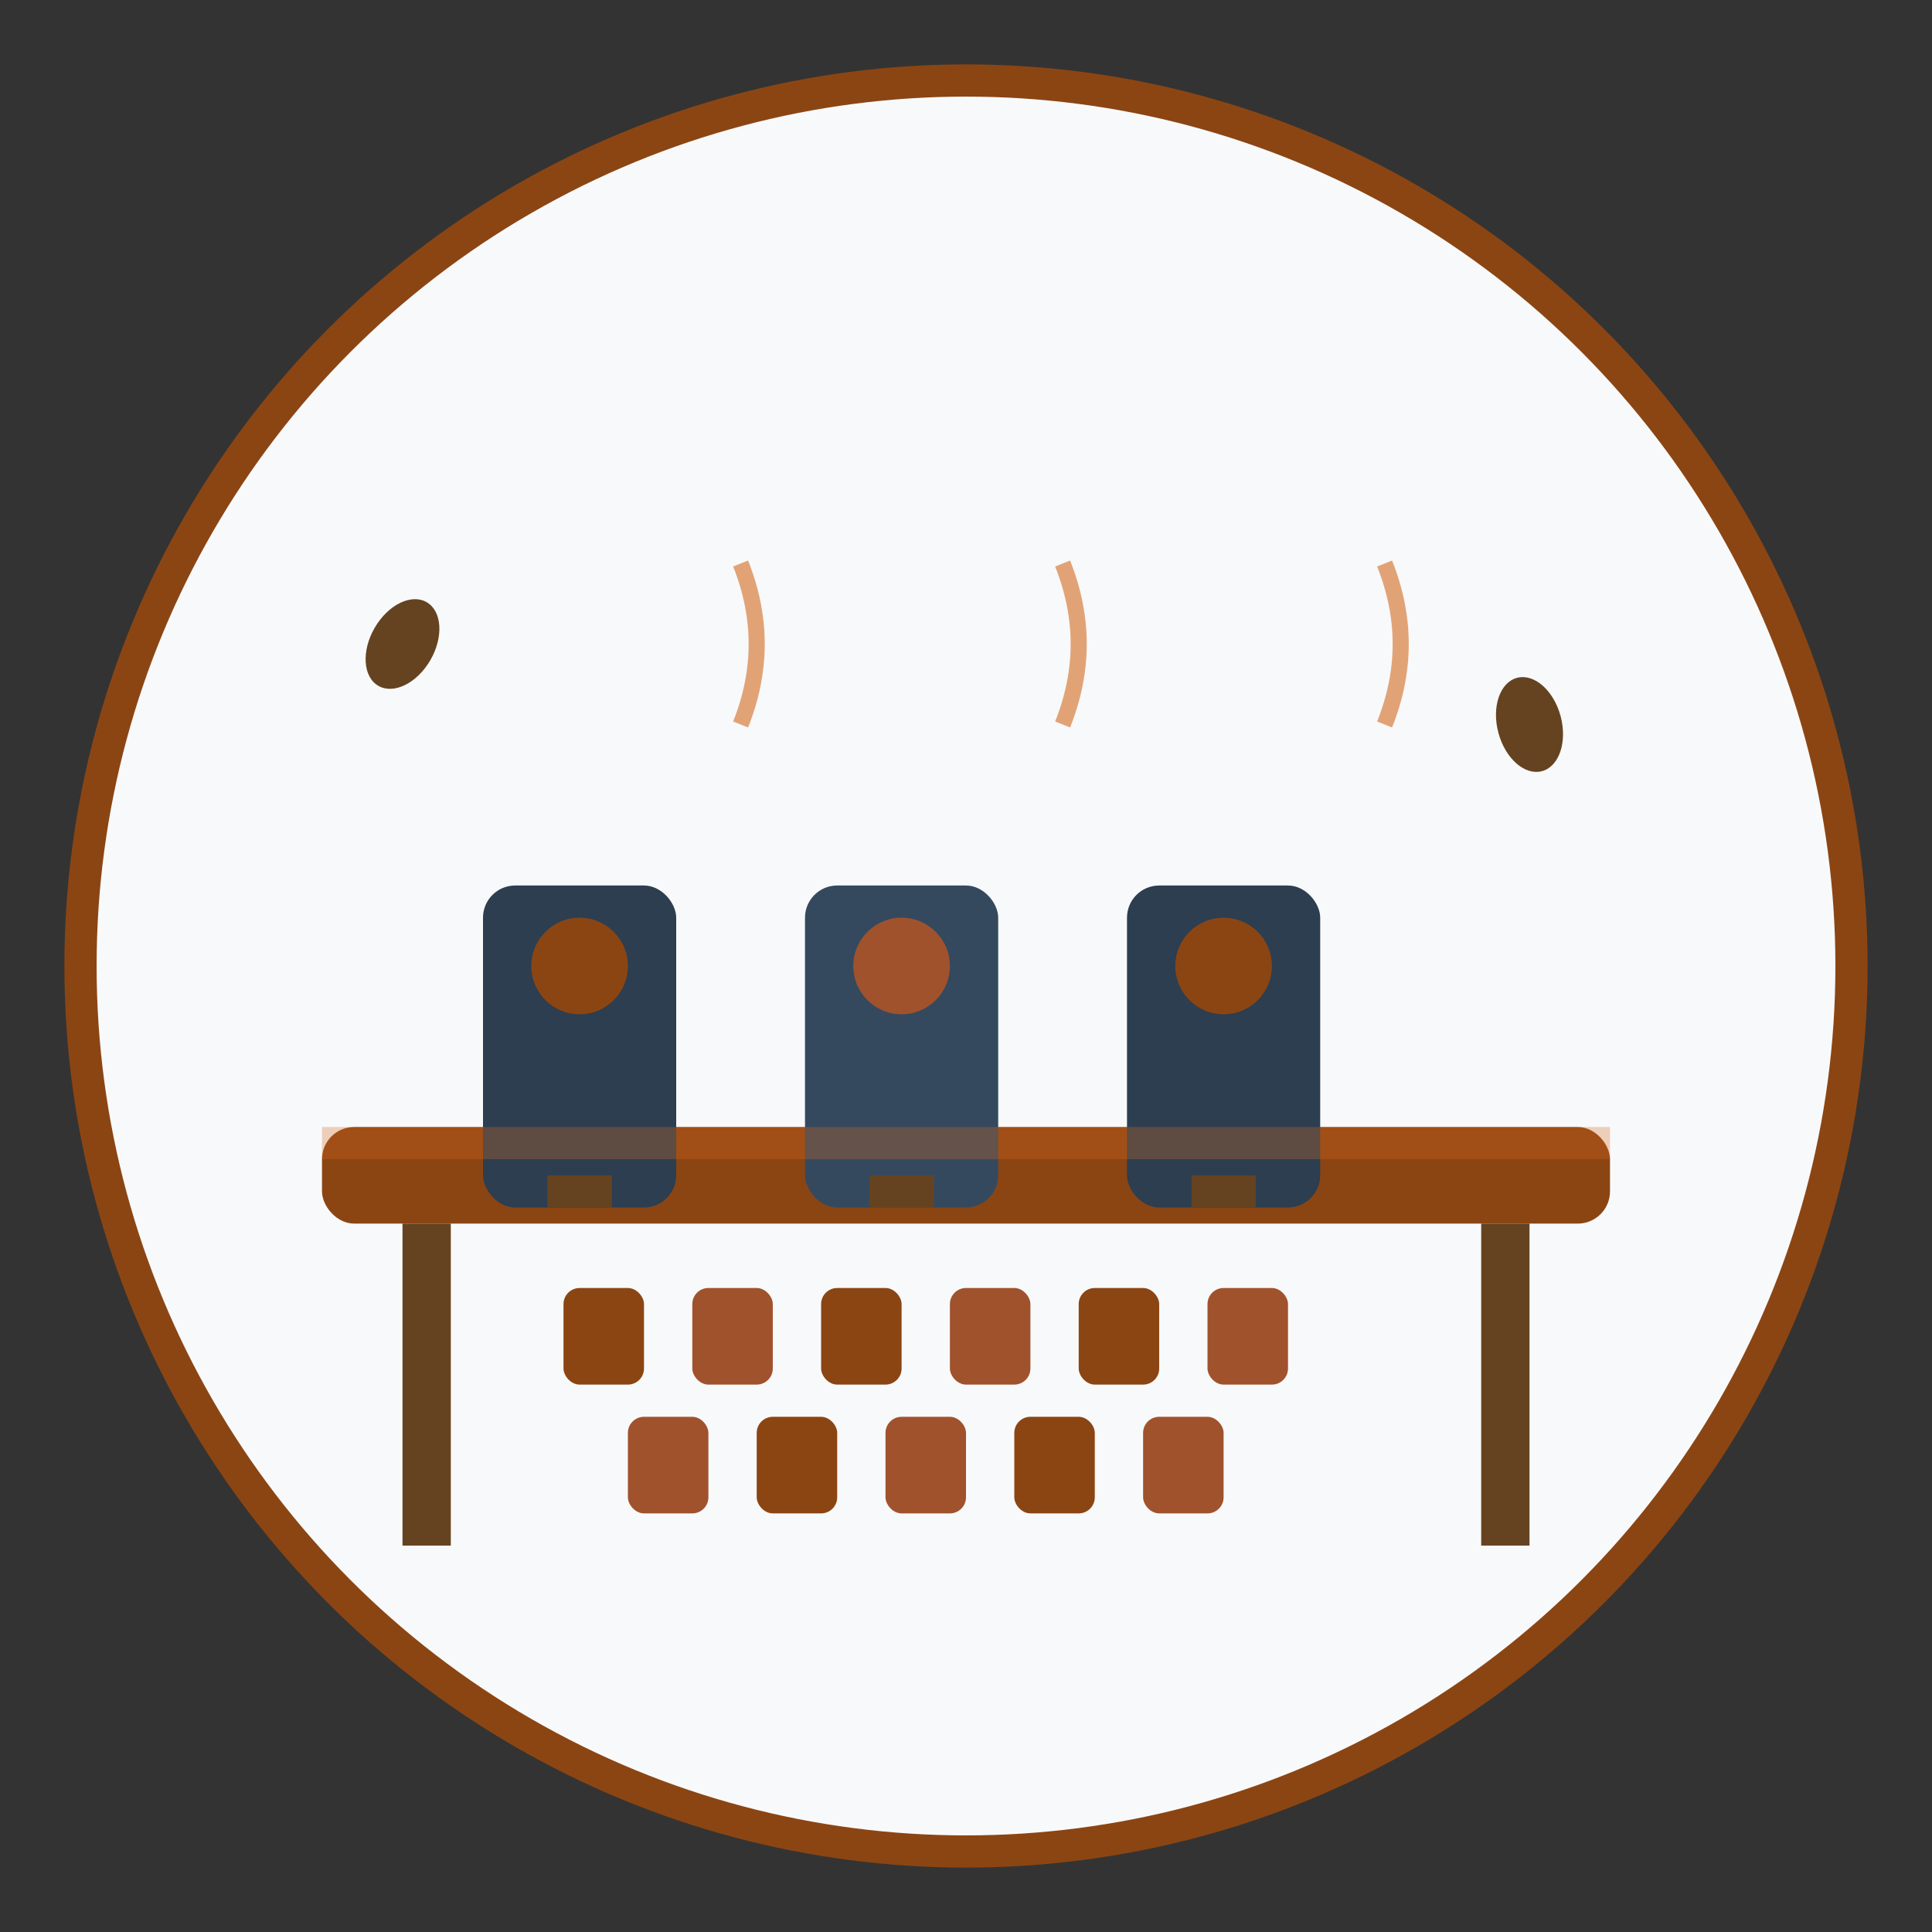 <svg width="120" height="120" viewBox="0 0 120 120" xmlns="http://www.w3.org/2000/svg">
  <rect x="0" y="0" width="120" height="120" fill="#333333" stroke="none"/>
  <!-- Background circle -->
  <circle cx="60" cy="60" r="55" fill="#f8f9fa" stroke="#8B4513" stroke-width="2"/>
  
  <!-- Catering setup -->
  <g transform="translate(20, 25)">
    <!-- Serving table -->
    <rect x="0" y="45" width="80" height="6" rx="2" fill="#8B4513"/>
    <rect x="5" y="51" width="3" height="20" fill="#654321"/>
    <rect x="72" y="51" width="3" height="20" fill="#654321"/>
    
    <!-- Coffee dispensers -->
    <g transform="translate(10, 25)">
      <!-- Dispenser 1 -->
      <rect x="0" y="5" width="12" height="20" rx="2" fill="#2c3e50"/>
      <circle cx="6" cy="10" r="3" fill="#8B4513"/>
      <rect x="4" y="23" width="4" height="2" fill="#654321"/>
      
      <!-- Dispenser 2 -->
      <rect x="20" y="5" width="12" height="20" rx="2" fill="#34495e"/>
      <circle cx="26" cy="10" r="3" fill="#A0522D"/>
      <rect x="24" y="23" width="4" height="2" fill="#654321"/>
      
      <!-- Dispenser 3 -->
      <rect x="40" y="5" width="12" height="20" rx="2" fill="#2c3e50"/>
      <circle cx="46" cy="10" r="3" fill="#8B4513"/>
      <rect x="44" y="23" width="4" height="2" fill="#654321"/>
    </g>
    
    <!-- Coffee cups arranged -->
    <g transform="translate(15, 55)">
      <!-- Row 1 -->
      <rect x="0" y="0" width="5" height="6" rx="1" fill="#8B4513"/>
      <rect x="8" y="0" width="5" height="6" rx="1" fill="#A0522D"/>
      <rect x="16" y="0" width="5" height="6" rx="1" fill="#8B4513"/>
      <rect x="24" y="0" width="5" height="6" rx="1" fill="#A0522D"/>
      <rect x="32" y="0" width="5" height="6" rx="1" fill="#8B4513"/>
      <rect x="40" y="0" width="5" height="6" rx="1" fill="#A0522D"/>
      
      <!-- Row 2 -->
      <rect x="4" y="8" width="5" height="6" rx="1" fill="#A0522D"/>
      <rect x="12" y="8" width="5" height="6" rx="1" fill="#8B4513"/>
      <rect x="20" y="8" width="5" height="6" rx="1" fill="#A0522D"/>
      <rect x="28" y="8" width="5" height="6" rx="1" fill="#8B4513"/>
      <rect x="36" y="8" width="5" height="6" rx="1" fill="#A0522D"/>
    </g>
    
    <!-- Steam from dispensers -->
    <path d="M26 20 Q28 15 26 10" fill="none" stroke="#D2691E" stroke-width="1" opacity="0.6"/>
    <path d="M46 20 Q48 15 46 10" fill="none" stroke="#D2691E" stroke-width="1" opacity="0.6"/>
    <path d="M66 20 Q68 15 66 10" fill="none" stroke="#D2691E" stroke-width="1" opacity="0.6"/>
    
    <!-- Decorative coffee beans -->
    <ellipse cx="5" cy="15" rx="2" ry="3" fill="#654321" transform="rotate(30 5 15)"/>
    <ellipse cx="75" cy="20" rx="2" ry="3" fill="#654321" transform="rotate(-15 75 20)"/>
    
    <!-- Table cloth pattern -->
    <rect x="0" y="45" width="80" height="2" fill="#D2691E" opacity="0.3"/>
  </g>
</svg>
